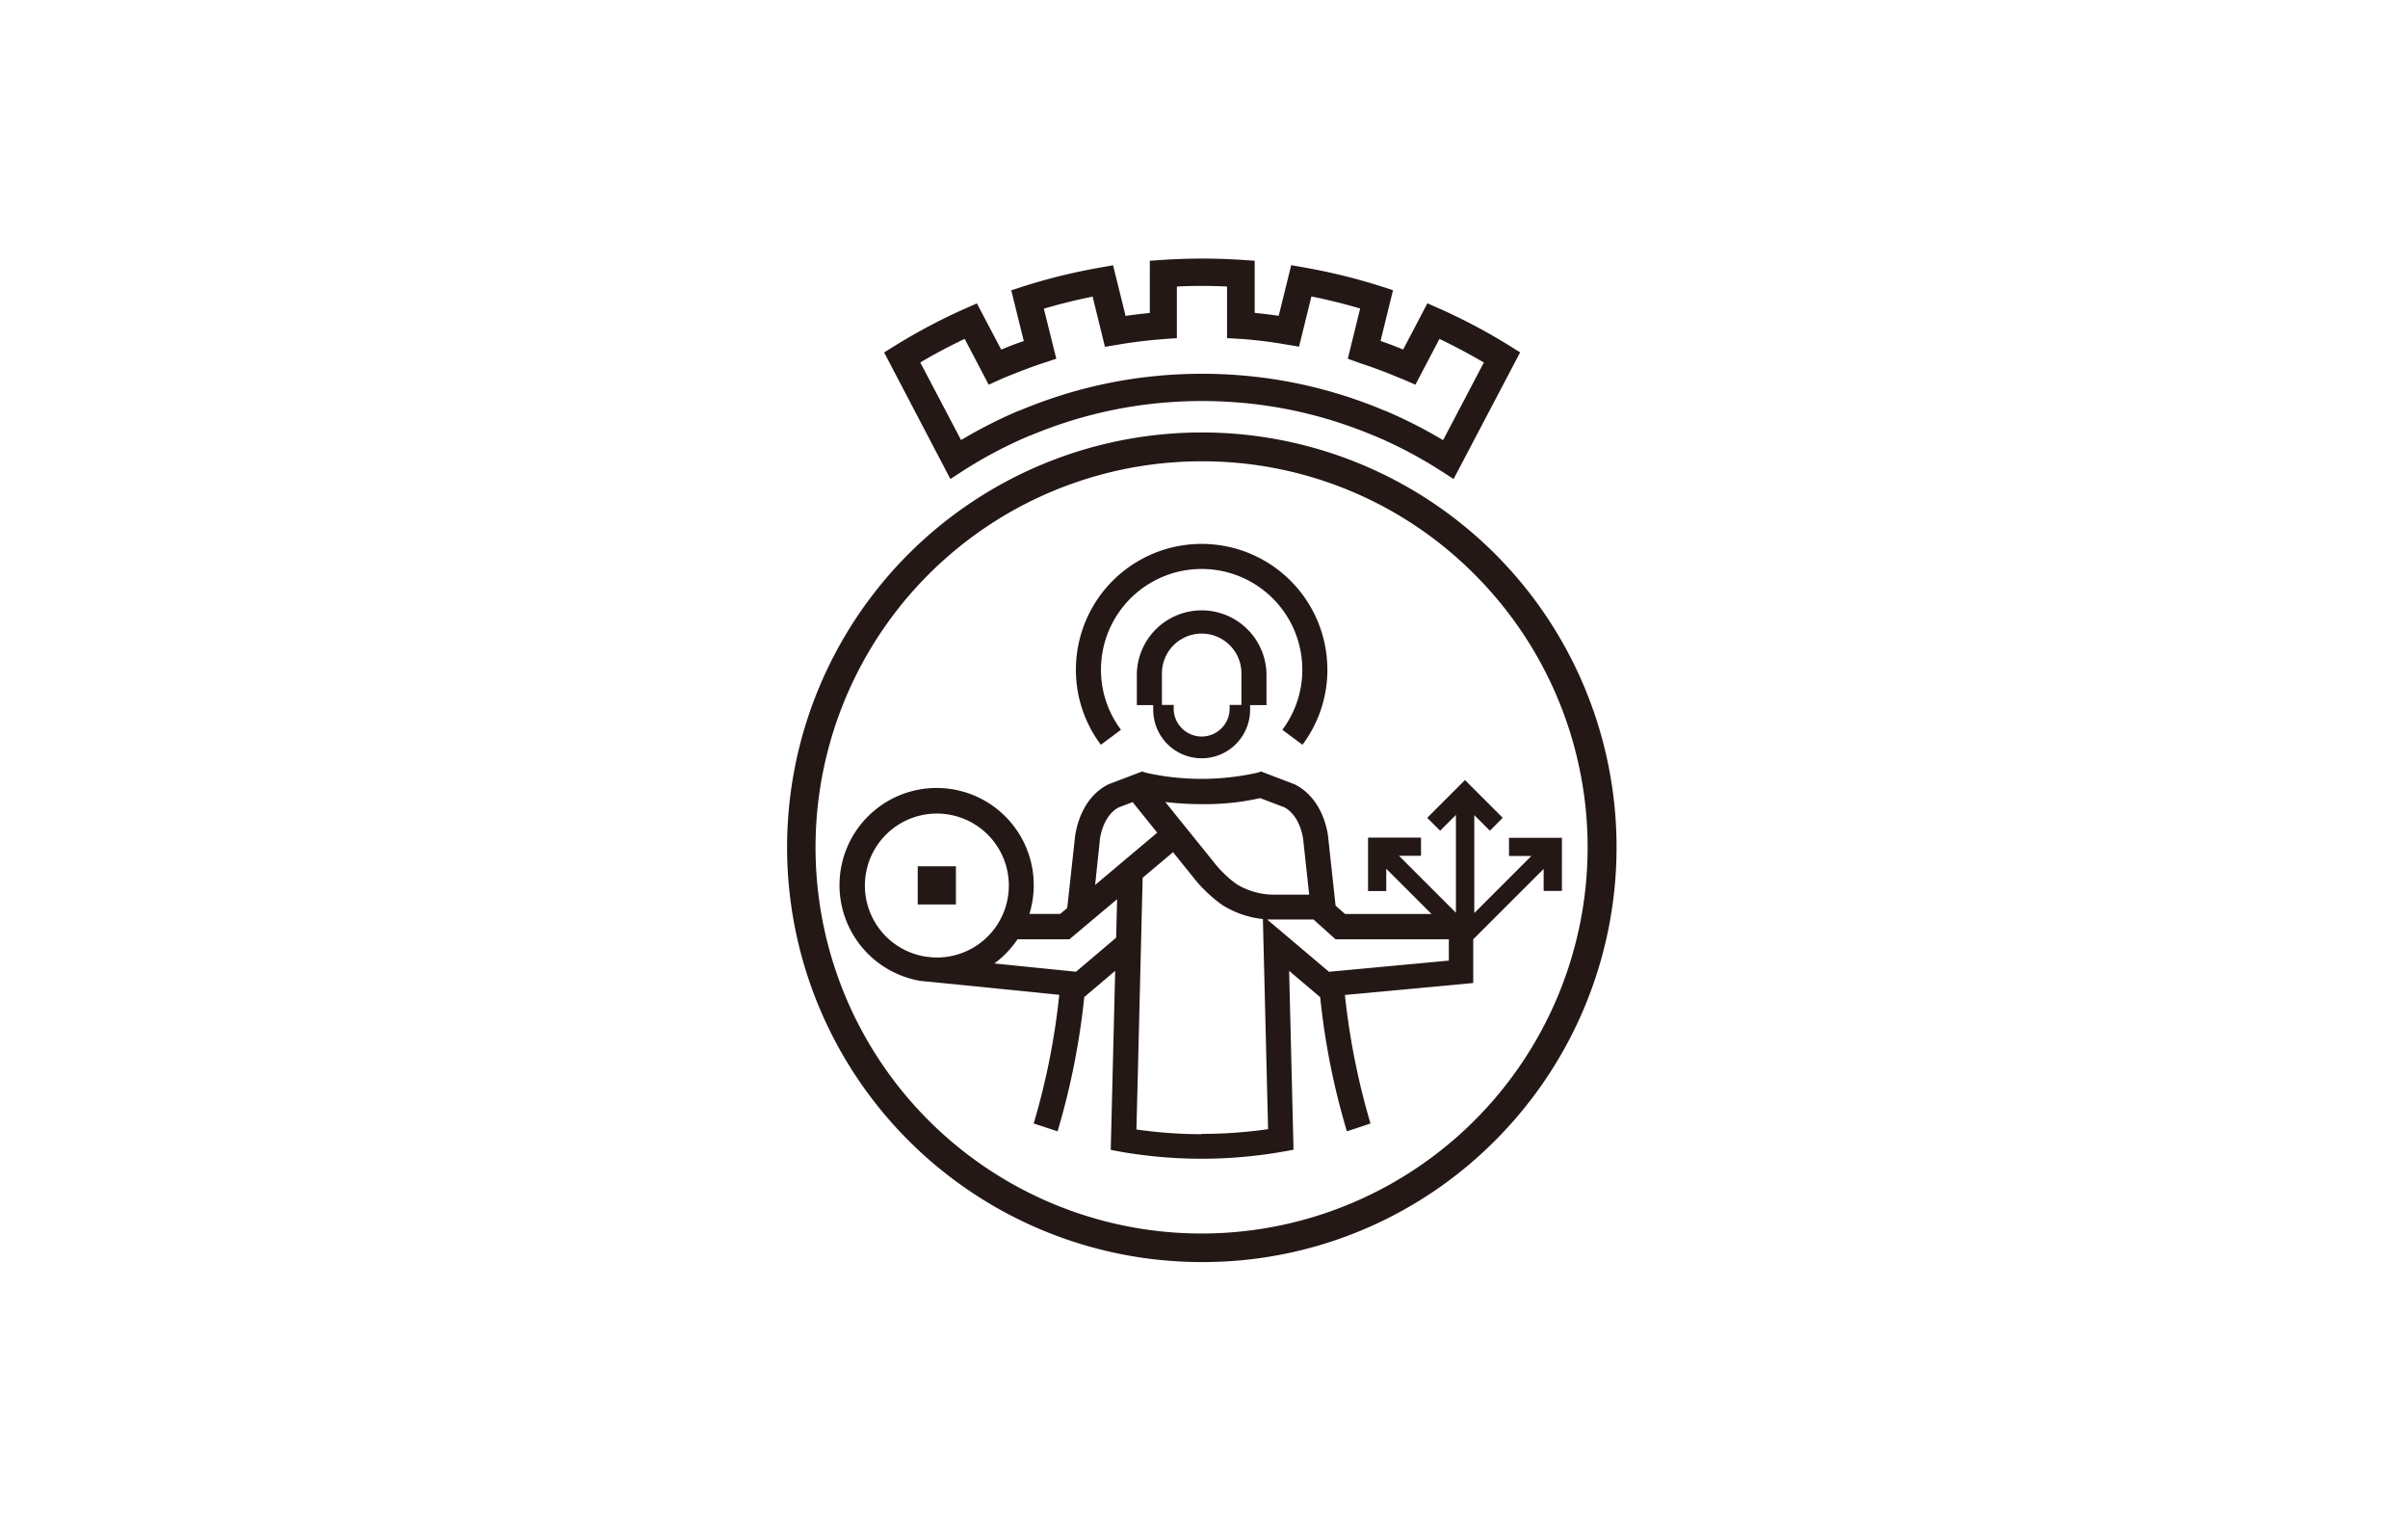 <?xml version="1.0" encoding="UTF-8"?>
<svg xmlns="http://www.w3.org/2000/svg" id="图层_1" data-name="图层 1" viewBox="0 0 510.24 323.15">
  <defs>
    <style>.cls-1{fill:#231815;}</style>
  </defs>
  <title>Oslo</title>
  <path class="cls-1" d="M308,101.49l-2.65-1.72a93,93,0,0,0-14.11-7.44l-.05,0c-2.06-.87-4.16-1.67-6.28-2.39a92.76,92.76,0,0,0-15.47-3.83c-2.23-.35-4.5-.63-6.75-.81a94.39,94.39,0,0,0-16,0c-2.25.18-4.52.46-6.74.81a93.12,93.12,0,0,0-15.48,3.83c-2.11.72-4.21,1.52-6.26,2.38l-.07,0a93.51,93.51,0,0,0-14.11,7.44l-2.65,1.72L187.34,74.67l2.3-1.43a123.57,123.57,0,0,1,14.88-7.87L207,64.28l5.15,9.79q2.36-1,4.78-1.82L214.28,61.5l2.57-.83a125.42,125.42,0,0,1,16.35-4l2.65-.47,2.66,10.73c.31-.06.65-.1,1-.14,1.37-.19,2.74-.34,4.13-.48V55.24l2.69-.18c2.81-.18,5.63-.28,8.41-.28s5.61.1,8.42.28l2.7.18V66.29c1.7.16,3.4.37,5.09.62l2.65-10.73,2.66.47a125.28,125.28,0,0,1,16.34,4l2.57.83-2.64,10.75c1.62.56,3.21,1.17,4.79,1.82l5.13-9.79,2.49,1.09a124.19,124.19,0,0,1,14.87,7.87l2.3,1.43ZM195,76.78l8.64,16.45A101.11,101.11,0,0,1,215.91,87l.1,0c2.16-.92,4.4-1.76,6.64-2.53a99.48,99.48,0,0,1,16.44-4.07c2.36-.37,4.77-.66,7.16-.86a101.58,101.58,0,0,1,16.91,0c2.39.2,4.8.49,7.17.86a100,100,0,0,1,16.44,4.07c2.24.77,4.48,1.61,6.65,2.54l.07,0a100.52,100.52,0,0,1,12.29,6.24l8.64-16.45c-3.05-1.79-6.21-3.47-9.41-5l-5.09,9.7-2.48-1.08L296.38,80c-2.68-1.13-5.45-2.17-8.24-3.08L285.59,76l2.62-10.64c-3.39-1-6.85-1.85-10.33-2.56l-2.62,10.64L272.61,73c-3.27-.56-6.6-1-9.9-1.21L260,71.64V60.7c-3.55-.17-7.08-.17-10.63,0V71.64l-2.68.19c-2.16.17-4.32.39-6.46.68-1.15.15-2.31.33-3.44.53l-2.66.44-2.61-10.64c-3.49.71-6.94,1.55-10.33,2.56L223.82,76l-2.54.84c-2.8.91-5.56,2-8.24,3.08l-1.07.46L209.5,81.5l-5.09-9.7c-3.21,1.51-6.36,3.19-9.42,5"></path>
  <path class="cls-1" d="M254.66,267.38a87.88,87.88,0,1,1,62.13-25.73,87.33,87.33,0,0,1-62.13,25.73m0-169.65a81.8,81.8,0,1,0,57.83,24,81.27,81.27,0,0,0-57.83-24"></path>
  <path class="cls-1" d="M237.53,154.61a21.14,21.14,0,0,1-4.24-12.74,21.33,21.33,0,1,1,42.66,0,21.13,21.13,0,0,1-4.23,12.74l4.26,3.17a26.35,26.35,0,0,0,5.28-15.91,26.64,26.64,0,1,0-53.28,0,26.36,26.36,0,0,0,5.29,15.91Z"></path>
  <path class="cls-1" d="M254.62,160.65a10.28,10.28,0,0,0,10.27-10.27v-1h3.47v-6.7a13.74,13.74,0,0,0-27.47,0v6.7h3.47v1a10.28,10.28,0,0,0,10.26,10.27m-8.41-18a8.42,8.42,0,1,1,16.84,0v6.7h-2.5v1a5.93,5.93,0,0,1-11.85,0v-1h-2.49Z"></path>
  <rect class="cls-1" x="194.46" y="183.53" width="8.09" height="8.09"></rect>
  <path class="cls-1" d="M319.75,177.49v3.86h4.73l-12.09,12.09V172.69l3.31,3.3,2.72-2.73-8-8-8,8,2.74,2.73,3.34-3.34v20.72l-12.06-12.06h4.66v-3.86H289.88v11.32h3.86v-4.72l9.59,9.58H285l-2-1.76-1.57-14.5c-.07-.74-.92-8-7-11.16l-6.35-2.43-.87-.33-.89.28a54.3,54.3,0,0,1-23.44,0l-.88-.28-6.94,2.64-.28.12c-6.06,3.11-6.9,10.42-7,11.16l-1.64,15-1.48,1.25h-6.54a20.58,20.58,0,1,0-22.83,14.23h0l.26,0c.55.08,1.12.13,1.67.17l27.23,2.74a149.91,149.91,0,0,1-5.42,27.26h0l2.53.83,2.53.83a155.39,155.39,0,0,0,5.66-28.45l6.55-5.55-.94,37.94,2.23.41a100.2,100.2,0,0,0,17,1.46,99,99,0,0,0,17.27-1.51l2.23-.41-.93-37.89,6.58,5.58a153,153,0,0,0,5.66,28.42l5-1.66a152.09,152.09,0,0,1-5.42-27.23l27.19-2.53V199l14.92-14.91v4.66h3.87V177.49Zm-65.13-7.13a52.93,52.93,0,0,0,12.4-1.27l5.12,1.94c3.5,1.9,4,6.82,4,6.86l1.27,11.65h-7.27A15.39,15.39,0,0,1,262,187.3a24.13,24.13,0,0,1-4.91-4.78l-10.17-12.61a64,64,0,0,0,7.75.45M198.5,202.84l-.74,0-1.58-.16a15.25,15.25,0,1,1,2.32.18m38-4.2L228,205.87l-17.3-1.75a20.64,20.64,0,0,0,4.91-5.13h11l10.1-8.49Zm-4.45-11.17,1-9.5,0-.08s.5-5,4-6.86l2.95-1.11,5.21,6.47Zm22.58,52.8a98.48,98.48,0,0,1-13.83-1l.32-12.51,1-40.82,6.44-5.42,4.26,5.29a29.47,29.47,0,0,0,6.32,6,20.43,20.43,0,0,0,8.46,2.88l1.1,44.51a97.35,97.35,0,0,1-14.08,1M307,203.51l-25.4,2.37L268.5,194.8c.54,0,1.08,0,1.62,0h8.2L283,199h24Z"></path>
</svg>
